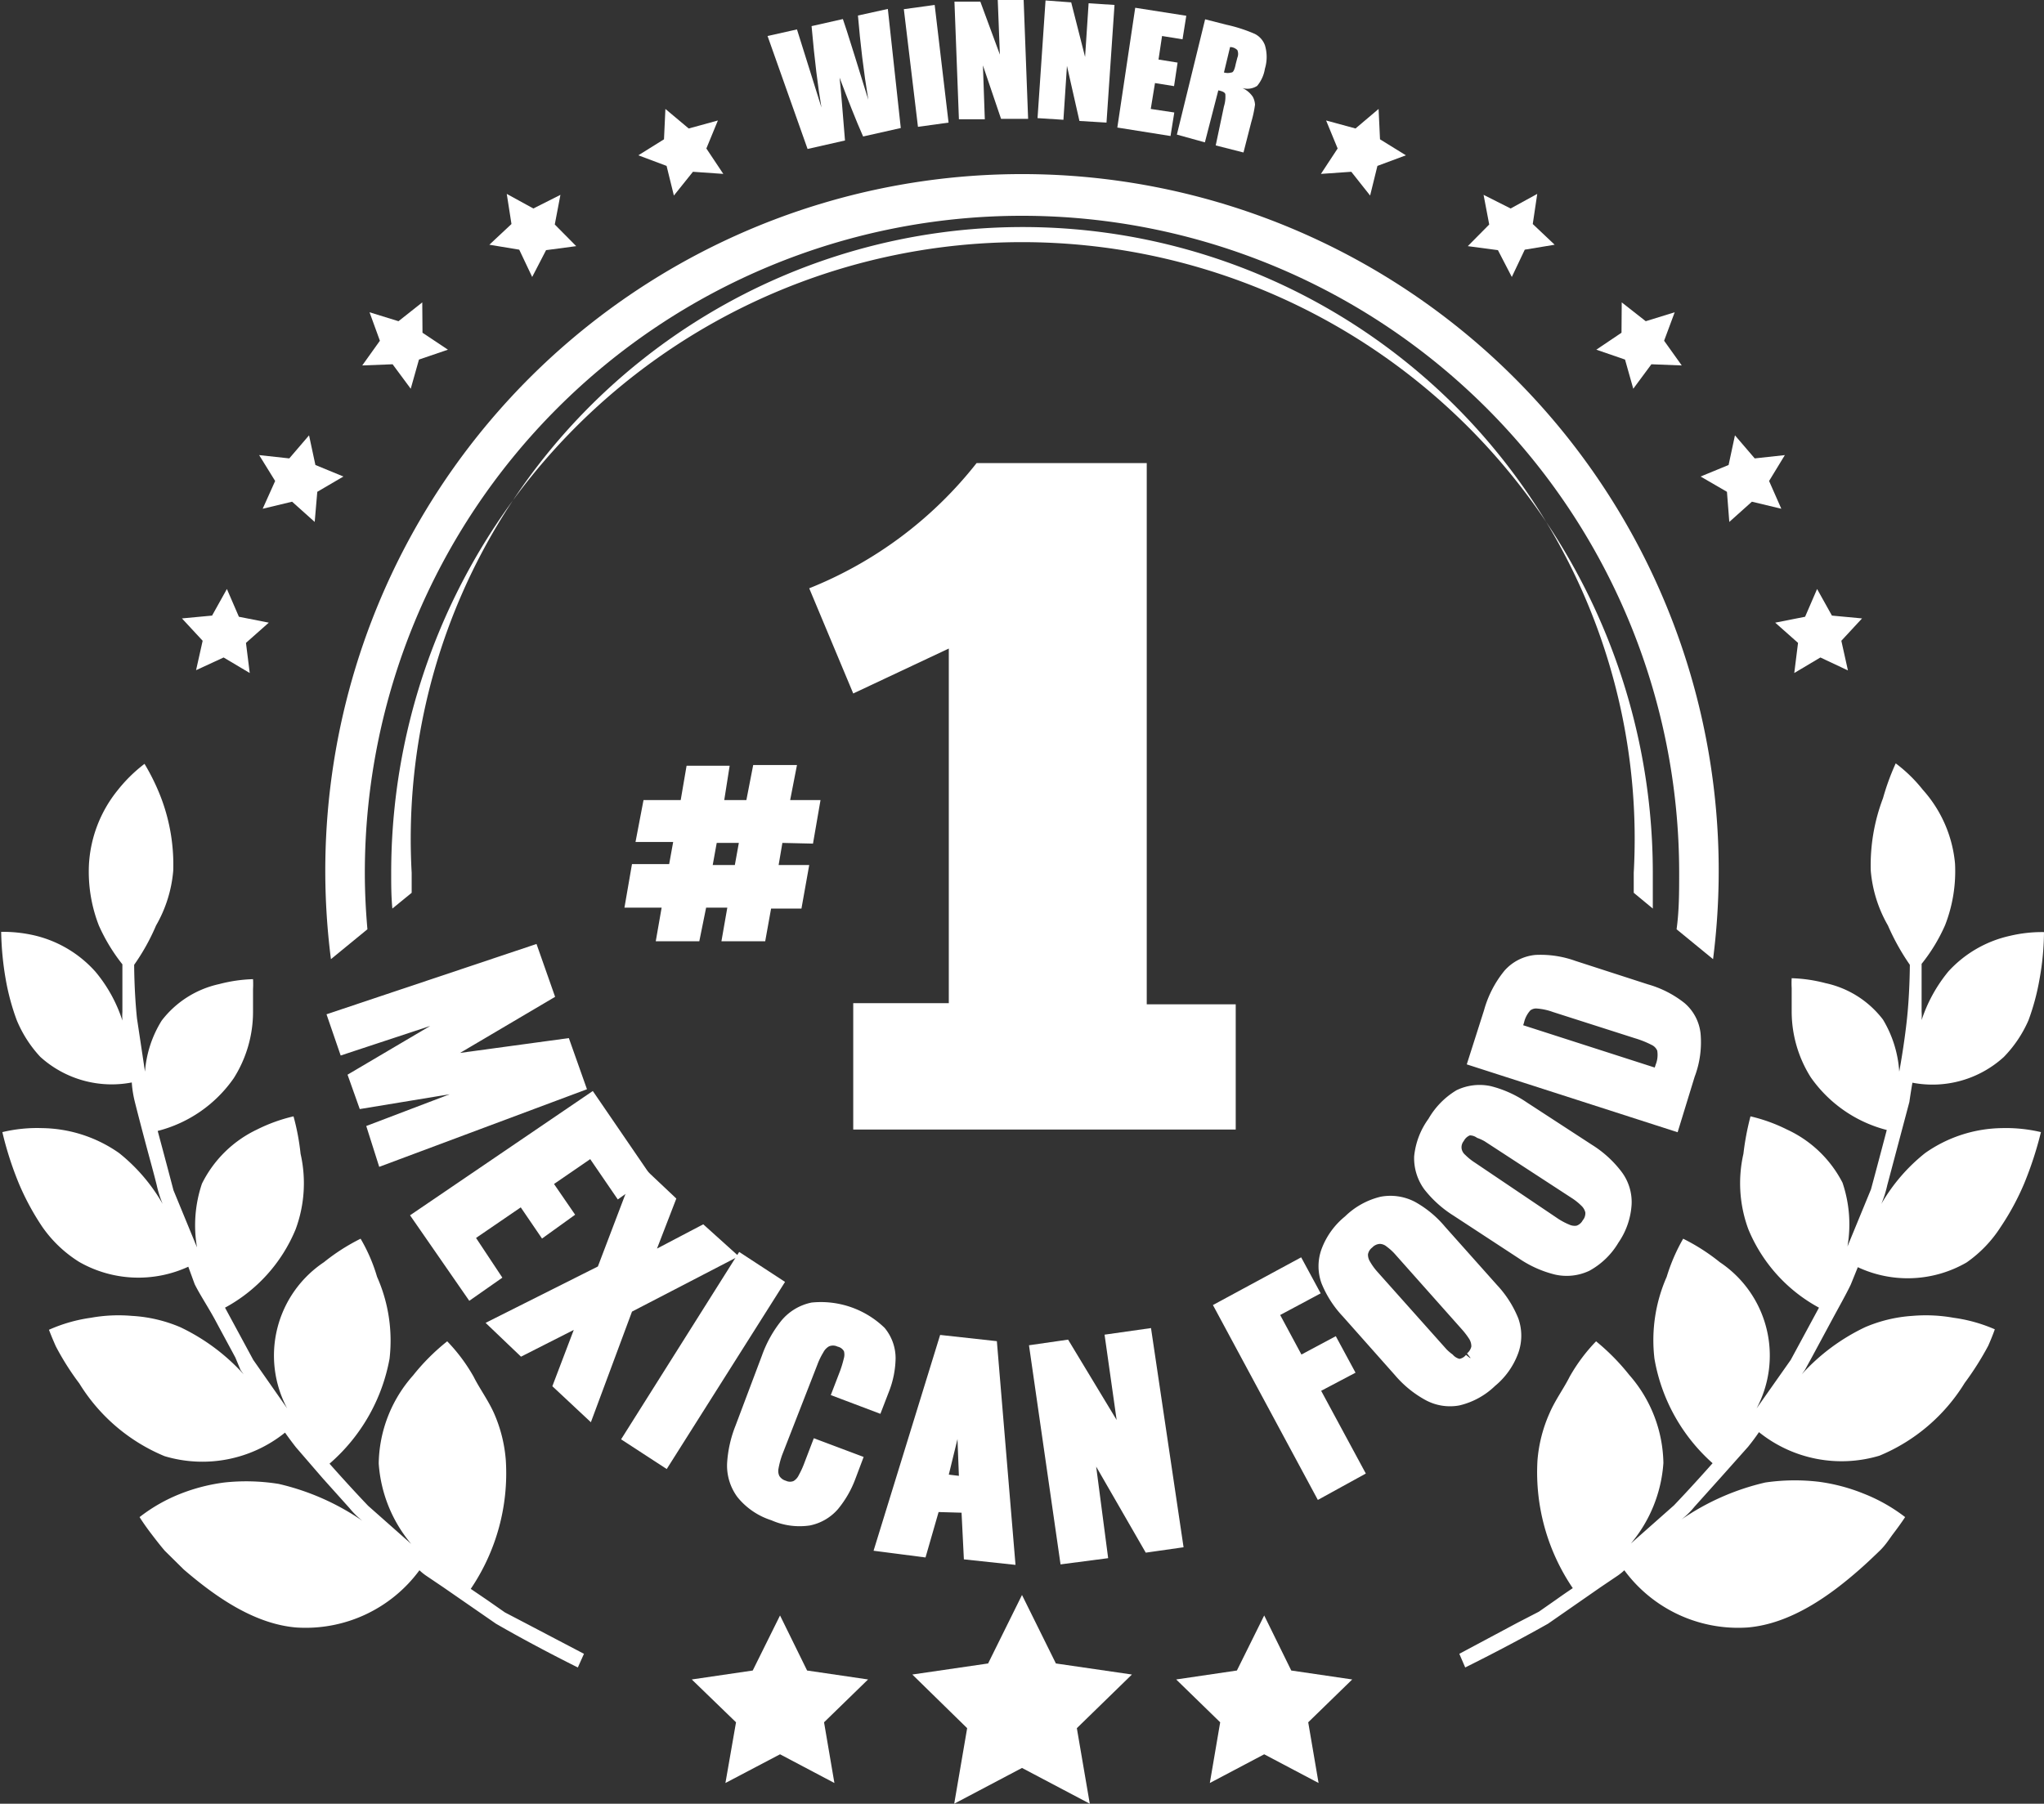 <?xml version="1.0"?>
<svg xmlns="http://www.w3.org/2000/svg" viewBox="0 0 86.84 76.65">
  <rect x="0" y="0" width="86.84" height="76.65" fill="#333333" stroke="none"/>
  <defs>
    <style>.cls-1,.cls-2{fill:#fff;}.cls-2{stroke:#fff;stroke-miterlimit:10;stroke-width:0.5px;}</style>
  </defs>
  <title>Recurso 4</title>
  <g id="Capa_2" data-name="Capa 2">
    <g id="Layer_1" data-name="Layer 1">
      <polygon class="cls-1" points="28.27 4.63 29.26 5.46 30.5 5.12 30.01 6.31 30.73 7.39 29.44 7.3 28.63 8.31 28.32 7.05 27.12 6.6 28.21 5.92 28.27 4.63"/>
      <polygon class="cls-1" points="21.53 8.24 22.66 8.86 23.81 8.28 23.57 9.54 24.48 10.46 23.2 10.63 22.61 11.77 22.06 10.61 20.79 10.4 21.73 9.52 21.53 8.24"/>
      <polygon class="cls-1" points="15.7 13.27 16.93 13.65 17.94 12.85 17.95 14.14 19.03 14.86 17.8 15.28 17.45 16.52 16.68 15.48 15.39 15.53 16.14 14.48 15.7 13.27"/>
      <polygon class="cls-1" points="11.01 19.34 12.29 19.48 13.13 18.5 13.4 19.76 14.59 20.25 13.48 20.9 13.37 22.18 12.41 21.32 11.16 21.62 11.69 20.44 11.01 19.34"/>
      <polygon class="cls-1" points="7.73 26.28 9.01 26.16 9.64 25.03 10.15 26.21 11.42 26.46 10.45 27.32 10.61 28.6 9.5 27.94 8.33 28.48 8.61 27.23 7.73 26.28"/>
      <polygon class="cls-1" points="79.11 26.28 78.23 27.23 78.51 28.49 77.34 27.94 76.23 28.6 76.39 27.32 75.42 26.46 76.69 26.21 77.2 25.03 77.83 26.16 79.11 26.28"/>
      <polygon class="cls-1" points="75.83 19.34 75.16 20.44 75.68 21.62 74.43 21.32 73.47 22.18 73.37 20.9 72.25 20.25 73.44 19.76 73.71 18.5 74.55 19.48 75.83 19.34"/>
      <polygon class="cls-1" points="71.15 13.27 70.7 14.48 71.45 15.53 70.16 15.48 69.39 16.52 69.04 15.28 67.82 14.86 68.89 14.14 68.9 12.85 69.92 13.65 71.15 13.27"/>
      <polygon class="cls-1" points="65.31 8.24 65.12 9.52 66.05 10.4 64.78 10.61 64.23 11.77 63.64 10.63 62.36 10.46 63.27 9.54 63.03 8.28 64.18 8.86 65.31 8.24"/>
      <polygon class="cls-1" points="58.57 4.63 58.63 5.92 59.73 6.6 58.52 7.05 58.21 8.31 57.41 7.3 56.12 7.39 56.83 6.31 56.34 5.12 57.59 5.46 58.57 4.63"/>
      <path class="cls-1" d="M85.05,47.94A5.79,5.79,0,0,0,81.79,49a7.61,7.61,0,0,0-1.86,2.16,4.61,4.61,0,0,0,.25-.79l.47-1.77.47-1.77c.07-.49.13-.82.13-.82a4.5,4.5,0,0,0,3.88-1.09,5.22,5.22,0,0,0,1.05-1.56,9.9,9.9,0,0,0,.47-1.75,11.58,11.58,0,0,0,.19-2,5.87,5.87,0,0,0-1.45.16,5,5,0,0,0-2.61,1.51,6.38,6.38,0,0,0-1.14,2.07,2.71,2.71,0,0,0,0-.37c0-.23,0-.53,0-.82,0-.6,0-1.2,0-1.2a7.3,7.3,0,0,0,1-1.65,6.31,6.31,0,0,0,.42-2.61,5.43,5.43,0,0,0-1.37-3.14,6.23,6.23,0,0,0-1.15-1.12A10.24,10.24,0,0,0,80,33.92,8,8,0,0,0,79.48,37a5.6,5.6,0,0,0,.73,2.33A9.71,9.71,0,0,0,81.14,41s0,1.14-.12,2.28-.33,2.26-.33,2.26A4.9,4.9,0,0,0,80,43.33a4.17,4.17,0,0,0-2.44-1.55,6.36,6.36,0,0,0-1.44-.21,3.75,3.75,0,0,0,0,.42c0,.26,0,.63,0,1a5.25,5.25,0,0,0,.81,2.79,5.66,5.66,0,0,0,3.23,2.24s-.33,1.26-.67,2.52l-1,2.43a5.53,5.53,0,0,0-.21-2.71A5,5,0,0,0,75.92,48a7,7,0,0,0-1.55-.56,11.42,11.42,0,0,0-.3,1.59,5.64,5.64,0,0,0,.21,3.21,6.69,6.69,0,0,0,3,3.33l-1.2,2.22-1.45,2.06a4.77,4.77,0,0,0-1.56-6.21,8.53,8.53,0,0,0-1.56-1,7.78,7.78,0,0,0-.7,1.62,6.68,6.68,0,0,0-.52,3.48,7.68,7.68,0,0,0,2.47,4.44s-.8.91-1.64,1.79l-1.83,1.62a5.94,5.94,0,0,0,1.38-3.42,5.81,5.81,0,0,0-1.45-3.74A9.33,9.33,0,0,0,67.81,57a7.37,7.37,0,0,0-1.12,1.5c-.25.5-.62,1-.86,1.56a6.12,6.12,0,0,0-.51,2,8.76,8.76,0,0,0,1.5,5.43s-.29.19-.71.49l-.73.51-.91.47L62,70.28l.25.58S64,70,65.77,69L68,67.45l.74-.5a2.42,2.42,0,0,0,.27-.22,6,6,0,0,0,5.25,2.43C76.1,69,77.76,67.79,79,66.7c.32-.28.6-.55.86-.8s.42-.52.58-.73c.32-.42.5-.7.5-.7a7.19,7.19,0,0,0-1.77-1,7.78,7.78,0,0,0-1.89-.5A8.66,8.66,0,0,0,75,63a10.38,10.38,0,0,0-3.56,1.57,3.38,3.38,0,0,0,.55-.54l1.14-1.27,1.14-1.28c.29-.36.46-.62.46-.62a5.6,5.6,0,0,0,5.12,1,7.72,7.72,0,0,0,3.62-3.09,12.62,12.62,0,0,0,1-1.58c.19-.43.28-.7.28-.7A6.58,6.58,0,0,0,83,56a6.7,6.7,0,0,0-1.76-.08,6.09,6.09,0,0,0-2,.48,8.61,8.61,0,0,0-2.69,2l.13-.18.28-.51.84-1.56c.3-.56.62-1.12.83-1.56l.3-.74a5,5,0,0,0,4.62-.2A5.36,5.36,0,0,0,85,52.14a10.89,10.89,0,0,0,1-1.85,15.28,15.28,0,0,0,.71-2.18A6.47,6.47,0,0,0,85.05,47.94Z"/>
      <path class="cls-1" d="M1.79,47.94A5.82,5.82,0,0,1,5.06,49a7.57,7.57,0,0,1,1.85,2.16,4.61,4.61,0,0,1-.25-.79c-.12-.49-.3-1.13-.47-1.77s-.34-1.29-.46-1.77S5.6,46,5.6,46a4.52,4.52,0,0,1-3.89-1.09,5.22,5.22,0,0,1-1-1.56,9.9,9.9,0,0,1-.47-1.75,13,13,0,0,1-.19-2,5.87,5.87,0,0,1,1.45.16A5,5,0,0,1,4.06,41.3,6.2,6.2,0,0,1,5.2,43.37a2.71,2.71,0,0,1,0-.37c0-.23,0-.53,0-.82l0-1.2a7.64,7.64,0,0,1-1-1.65,6.31,6.31,0,0,1-.42-2.61A5.5,5.5,0,0,1,5,33.58a6.39,6.39,0,0,1,1.14-1.12,9.1,9.1,0,0,1,.71,1.46A8,8,0,0,1,7.36,37a5.6,5.6,0,0,1-.73,2.33A9,9,0,0,1,5.7,41s0,1.14.12,2.28l.34,2.26a4.77,4.77,0,0,1,.71-2.17,4.2,4.2,0,0,1,2.44-1.55,6.36,6.36,0,0,1,1.44-.21,3.75,3.75,0,0,1,0,.42c0,.26,0,.63,0,1a5.27,5.27,0,0,1-.82,2.79A5.63,5.63,0,0,1,6.7,48.06s.34,1.26.67,2.52l1,2.43a5.53,5.53,0,0,1,.21-2.71A5,5,0,0,1,10.92,48a7,7,0,0,1,1.55-.56,9.88,9.88,0,0,1,.3,1.59,5.64,5.64,0,0,1-.21,3.21,6.68,6.68,0,0,1-3,3.33l1.2,2.22,1.44,2.06a4.77,4.77,0,0,1,1.56-6.21,8.53,8.53,0,0,1,1.56-1,7.19,7.19,0,0,1,.7,1.62,6.68,6.68,0,0,1,.53,3.48A7.74,7.74,0,0,1,14,62.2s.8.91,1.64,1.79l1.83,1.62a5.94,5.94,0,0,1-1.38-3.42,5.76,5.76,0,0,1,1.46-3.74A9,9,0,0,1,19,57a7.37,7.37,0,0,1,1.12,1.5c.25.5.62,1,.87,1.56a6.12,6.12,0,0,1,.5,2A8.76,8.76,0,0,1,20,67.52l.72.49.73.51.9.47,2.46,1.29-.26.58S22.8,70,21.07,69l-2.24-1.55-.74-.5a2.42,2.42,0,0,1-.27-.22,6,6,0,0,1-5.25,2.43C10.74,69,9.08,67.79,7.81,66.7L7,65.9c-.23-.27-.42-.52-.58-.73-.32-.42-.49-.7-.49-.7a7,7,0,0,1,1.76-1A7.78,7.78,0,0,1,9.53,63a8.66,8.66,0,0,1,2.31.06,10.38,10.38,0,0,1,3.56,1.57,3.38,3.38,0,0,1-.55-.54l-1.14-1.27L12.57,61.5c-.28-.36-.46-.62-.46-.62a5.6,5.6,0,0,1-5.12,1,7.72,7.72,0,0,1-3.62-3.09,11.34,11.34,0,0,1-1-1.58c-.19-.43-.29-.7-.29-.7A6.58,6.58,0,0,1,3.86,56a6.62,6.62,0,0,1,1.75-.08,6.09,6.09,0,0,1,2.05.48,8.61,8.61,0,0,1,2.69,2l-.13-.18L10,57.69c-.23-.43-.54-1-.84-1.56S8.48,55,8.27,54.57L8,53.83a5.07,5.07,0,0,1-4.63-.2A5.36,5.36,0,0,1,1.8,52.14a10.89,10.89,0,0,1-1-1.85,14.42,14.42,0,0,1-.7-2.18A6.35,6.35,0,0,1,1.79,47.94Z"/>
      <polygon class="cls-1" points="43.42 67.78 44.86 70.69 48.09 71.16 45.75 73.44 46.3 76.65 43.42 75.13 40.54 76.65 41.09 73.44 38.76 71.16 41.98 70.69 43.42 67.78"/>
      <polygon class="cls-1" points="33.14 68.65 34.29 70.99 36.88 71.37 35.01 73.19 35.45 75.77 33.14 74.55 30.82 75.77 31.27 73.19 29.39 71.37 31.98 70.99 33.14 68.65"/>
      <polygon class="cls-1" points="53.71 68.65 54.86 70.99 57.45 71.37 55.58 73.19 56.02 75.77 53.71 74.55 51.4 75.77 51.84 73.19 49.97 71.37 52.55 70.99 53.71 68.65"/>
      <path class="cls-1" d="M33.24,35.82l-.16.94h1.3l-.33,1.85H32.76L32.51,40H30.65l.25-1.43H30L29.71,40H27.86l.25-1.43H26.53l.32-1.85h1.58l.17-.94H27L27.34,34h1.58l.25-1.46H31L30.77,34h.94L32,32.51h1.86L33.57,34h1.29l-.32,1.85Zm-1.85,0h-.94l-.17.94h.94Z"/>
      <path class="cls-1" d="M34.38,25a17.14,17.14,0,0,0,7.11-5.32h7.23v23H52.5V48H36.25V42.63h4.06V27.56l-4.06,1.91Z"/>
      <path class="cls-1" d="M37.72.38l.55,5.06-1.6.36c-.32-.72-.64-1.55-1-2.5.05.43.12,1.32.23,2.67l-1.59.36-1.7-4.8,1.25-.28.53,1.69.51,1.63c-.15-.87-.29-2-.42-3.46l1.33-.3q.08.21.51,1.59l.57,1.84c-.2-1.21-.34-2.4-.44-3.58Z"/>
      <path class="cls-1" d="M39.71.21l.59,5L39,5.39l-.6-5Z"/>
      <path class="cls-1" d="M43.49,0l.19,5.05-1.15,0-.77-2.27.08,2.29-1.1,0-.19-5,1.1,0,.83,2.25L42.39,0Z"/>
      <path class="cls-1" d="M47.35.21l-.34,5-1.15-.07-.53-2.34-.15,2.29-1.1-.07.34-5,1.09.08.59,2.32L46.25.14Z"/>
      <path class="cls-1" d="M48.23.33,50.4.67l-.16,1-.87-.14-.15,1,.81.13-.15,1-.81-.13-.18,1.1,1,.15-.16,1-2.26-.36Z"/>
      <path class="cls-1" d="M51.2.82l.9.23a6.51,6.51,0,0,1,1.21.39.88.88,0,0,1,.43.48,1.72,1.72,0,0,1,0,1,1.5,1.5,0,0,1-.33.73.76.76,0,0,1-.63.09,1.05,1.05,0,0,1,.45.38.82.82,0,0,1,.09.33,5,5,0,0,1-.16.74l-.33,1.29-1.18-.3L52,4.52a1.37,1.37,0,0,0,.06-.5q0-.12-.3-.18l-.57,2.21L50,5.72ZM52.26,2,52,3.08a.58.58,0,0,0,.32,0q.11,0,.18-.36l.07-.27a.42.42,0,0,0,0-.32A.44.44,0,0,0,52.26,2Z"/>
      <path class="cls-1" d="M17.49,37.94c0-.28,0-.56,0-.85a26,26,0,1,1,51.92,0c0,.29,0,.57,0,.85l.81.67c0-.5,0-1,0-1.52a26.8,26.8,0,1,0-53.6,0c0,.51,0,1,.05,1.52Z"/>
      <path class="cls-1" d="M15.61,39.49c-.07-.8-.11-1.59-.11-2.4a27.92,27.92,0,0,1,55.84,0c0,.81,0,1.61-.11,2.4l1.55,1.27a29.6,29.6,0,1,0-58.72,0Z"/>
      <path class="cls-2" d="M14.19,43.26l8.45-2.83.64,1.82-4.93,2.91L24,44.39l.62,1.75-8.35,3.12L15.87,48l5.65-2.15-6.07,1-.38-1.07,5.34-3.15-5.78,1.91Z"/>
      <path class="cls-2" d="M17.77,51.71l7.35-5,2.19,3.2-1,.71-1.17-1.71-1.95,1.34.9,1.31-1,.72-.9-1.32-2.31,1.58L21,54.23l-1,.7Z"/>
      <path class="cls-2" d="M21.06,56.28,25.6,54l1.59-4.18L28.44,51l-1,2.59,2.4-1.26,1.11,1-4.3,2.23L25,60l-1.24-1.16L24.84,56l-2.66,1.35Z"/>
      <path class="cls-2" d="M26.73,61.09l4.75-7.54,1.53,1-4.76,7.53Z"/>
      <path class="cls-2" d="M32.86,64.37a2.79,2.79,0,0,1-1.33-.9,2,2,0,0,1-.39-1.26,4.89,4.89,0,0,1,.34-1.53l1.13-3a4.85,4.85,0,0,1,.78-1.4,2,2,0,0,1,1.13-.68,3.64,3.64,0,0,1,2.88,1,1.77,1.77,0,0,1,.4,1.12,3.8,3.8,0,0,1-.27,1.34l-.27.7-1.64-.62.3-.78a5,5,0,0,0,.17-.56.83.83,0,0,0,0-.47.65.65,0,0,0-.42-.34.69.69,0,0,0-.56,0,.87.87,0,0,0-.35.36,3.24,3.24,0,0,0-.27.56L33,61.73a3.74,3.74,0,0,0-.17.63.75.75,0,0,0,.06.48.73.73,0,0,0,.41.32.65.65,0,0,0,.53,0,.83.83,0,0,0,.33-.36,4,4,0,0,0,.25-.55l.31-.81,1.65.62-.26.69a4.2,4.2,0,0,1-.7,1.22,1.88,1.88,0,0,1-1.05.61A2.72,2.72,0,0,1,32.86,64.37Z"/>
      <path class="cls-2" d="M37.44,65.69,40.12,57l2,.22.75,9-1.68-.18-.1-2L39.69,64l-.55,1.91ZM40,62.88,41,63l-.14-3.64Z"/>
      <path class="cls-2" d="M45.27,66.2,44,57.38l1.25-.18,2.61,4.32-.65-4.59,1.48-.21L50,65.54l-1.19.17-2.65-4.6L46.8,66Z"/>
      <path class="cls-2" d="M56.09,63.4l-4.22-7.84,3.31-1.79.59,1.09-1.72.92,1.14,2.12,1.46-.78.6,1.11L55.79,59l1.9,3.52Z"/>
      <path class="cls-2" d="M63.35,58.71a3,3,0,0,1-1.4.77,1.93,1.93,0,0,1-1.28-.21,4.34,4.34,0,0,1-1.22-1l-2.21-2.49a4.28,4.28,0,0,1-.86-1.33,1.88,1.88,0,0,1,0-1.28,3,3,0,0,1,.93-1.29,3,3,0,0,1,1.4-.78,2,2,0,0,1,1.28.19,4.27,4.27,0,0,1,1.21,1l2.21,2.48a4.32,4.32,0,0,1,.86,1.34,1.94,1.94,0,0,1,0,1.3A3,3,0,0,1,63.35,58.71Zm-.87-1a.77.77,0,0,0,.28-.46.85.85,0,0,0-.12-.47,3.5,3.5,0,0,0-.35-.46l-2.8-3.15a2.53,2.53,0,0,0-.42-.39.72.72,0,0,0-.45-.17.73.73,0,0,0-.49.22.71.71,0,0,0-.26.45.8.8,0,0,0,.12.46,2.77,2.77,0,0,0,.34.47l2.8,3.14a2.25,2.25,0,0,0,.42.4A.8.8,0,0,0,62,58,.71.71,0,0,0,62.48,57.73Z"/>
      <path class="cls-2" d="M68.55,52.67a3,3,0,0,1-1.14,1.11,2,2,0,0,1-1.29.14,4.46,4.46,0,0,1-1.45-.65l-2.78-1.82a4.58,4.58,0,0,1-1.18-1.06,2,2,0,0,1-.38-1.23,3,3,0,0,1,.57-1.48A3.12,3.12,0,0,1,62,46.55a2,2,0,0,1,1.28-.15,4.51,4.51,0,0,1,1.44.65l2.78,1.81a4.45,4.45,0,0,1,1.18,1.07,1.89,1.89,0,0,1,.39,1.24A2.94,2.94,0,0,1,68.55,52.67ZM67.45,52a.71.71,0,0,0,.15-.52.82.82,0,0,0-.24-.42,2.73,2.73,0,0,0-.45-.36l-3.53-2.3a2.1,2.1,0,0,0-.51-.27A.77.77,0,0,0,62.4,48a.75.75,0,0,0-.42.35.67.67,0,0,0-.13.5.69.69,0,0,0,.23.41,2.73,2.73,0,0,0,.45.36L66.06,52a3.14,3.14,0,0,0,.51.27.79.79,0,0,0,.47.06A.72.72,0,0,0,67.45,52Z"/>
      <path class="cls-2" d="M71.11,47.8l-8.48-2.73L63.29,43a4.33,4.33,0,0,1,.82-1.59,1.75,1.75,0,0,1,1.14-.58,4.12,4.12,0,0,1,1.6.24l3.09,1a4.2,4.2,0,0,1,1.47.75A1.73,1.73,0,0,1,72,43.94a3.89,3.89,0,0,1-.24,1.74Zm-.65-2.12.12-.36a1.35,1.35,0,0,0,.07-.74.72.72,0,0,0-.37-.4,4.28,4.28,0,0,0-.72-.29l-3.5-1.12a2.77,2.77,0,0,0-.73-.16.66.66,0,0,0-.48.14,1.39,1.39,0,0,0-.34.63l-.11.35Z"/>
    </g>
  </g>
</svg>
